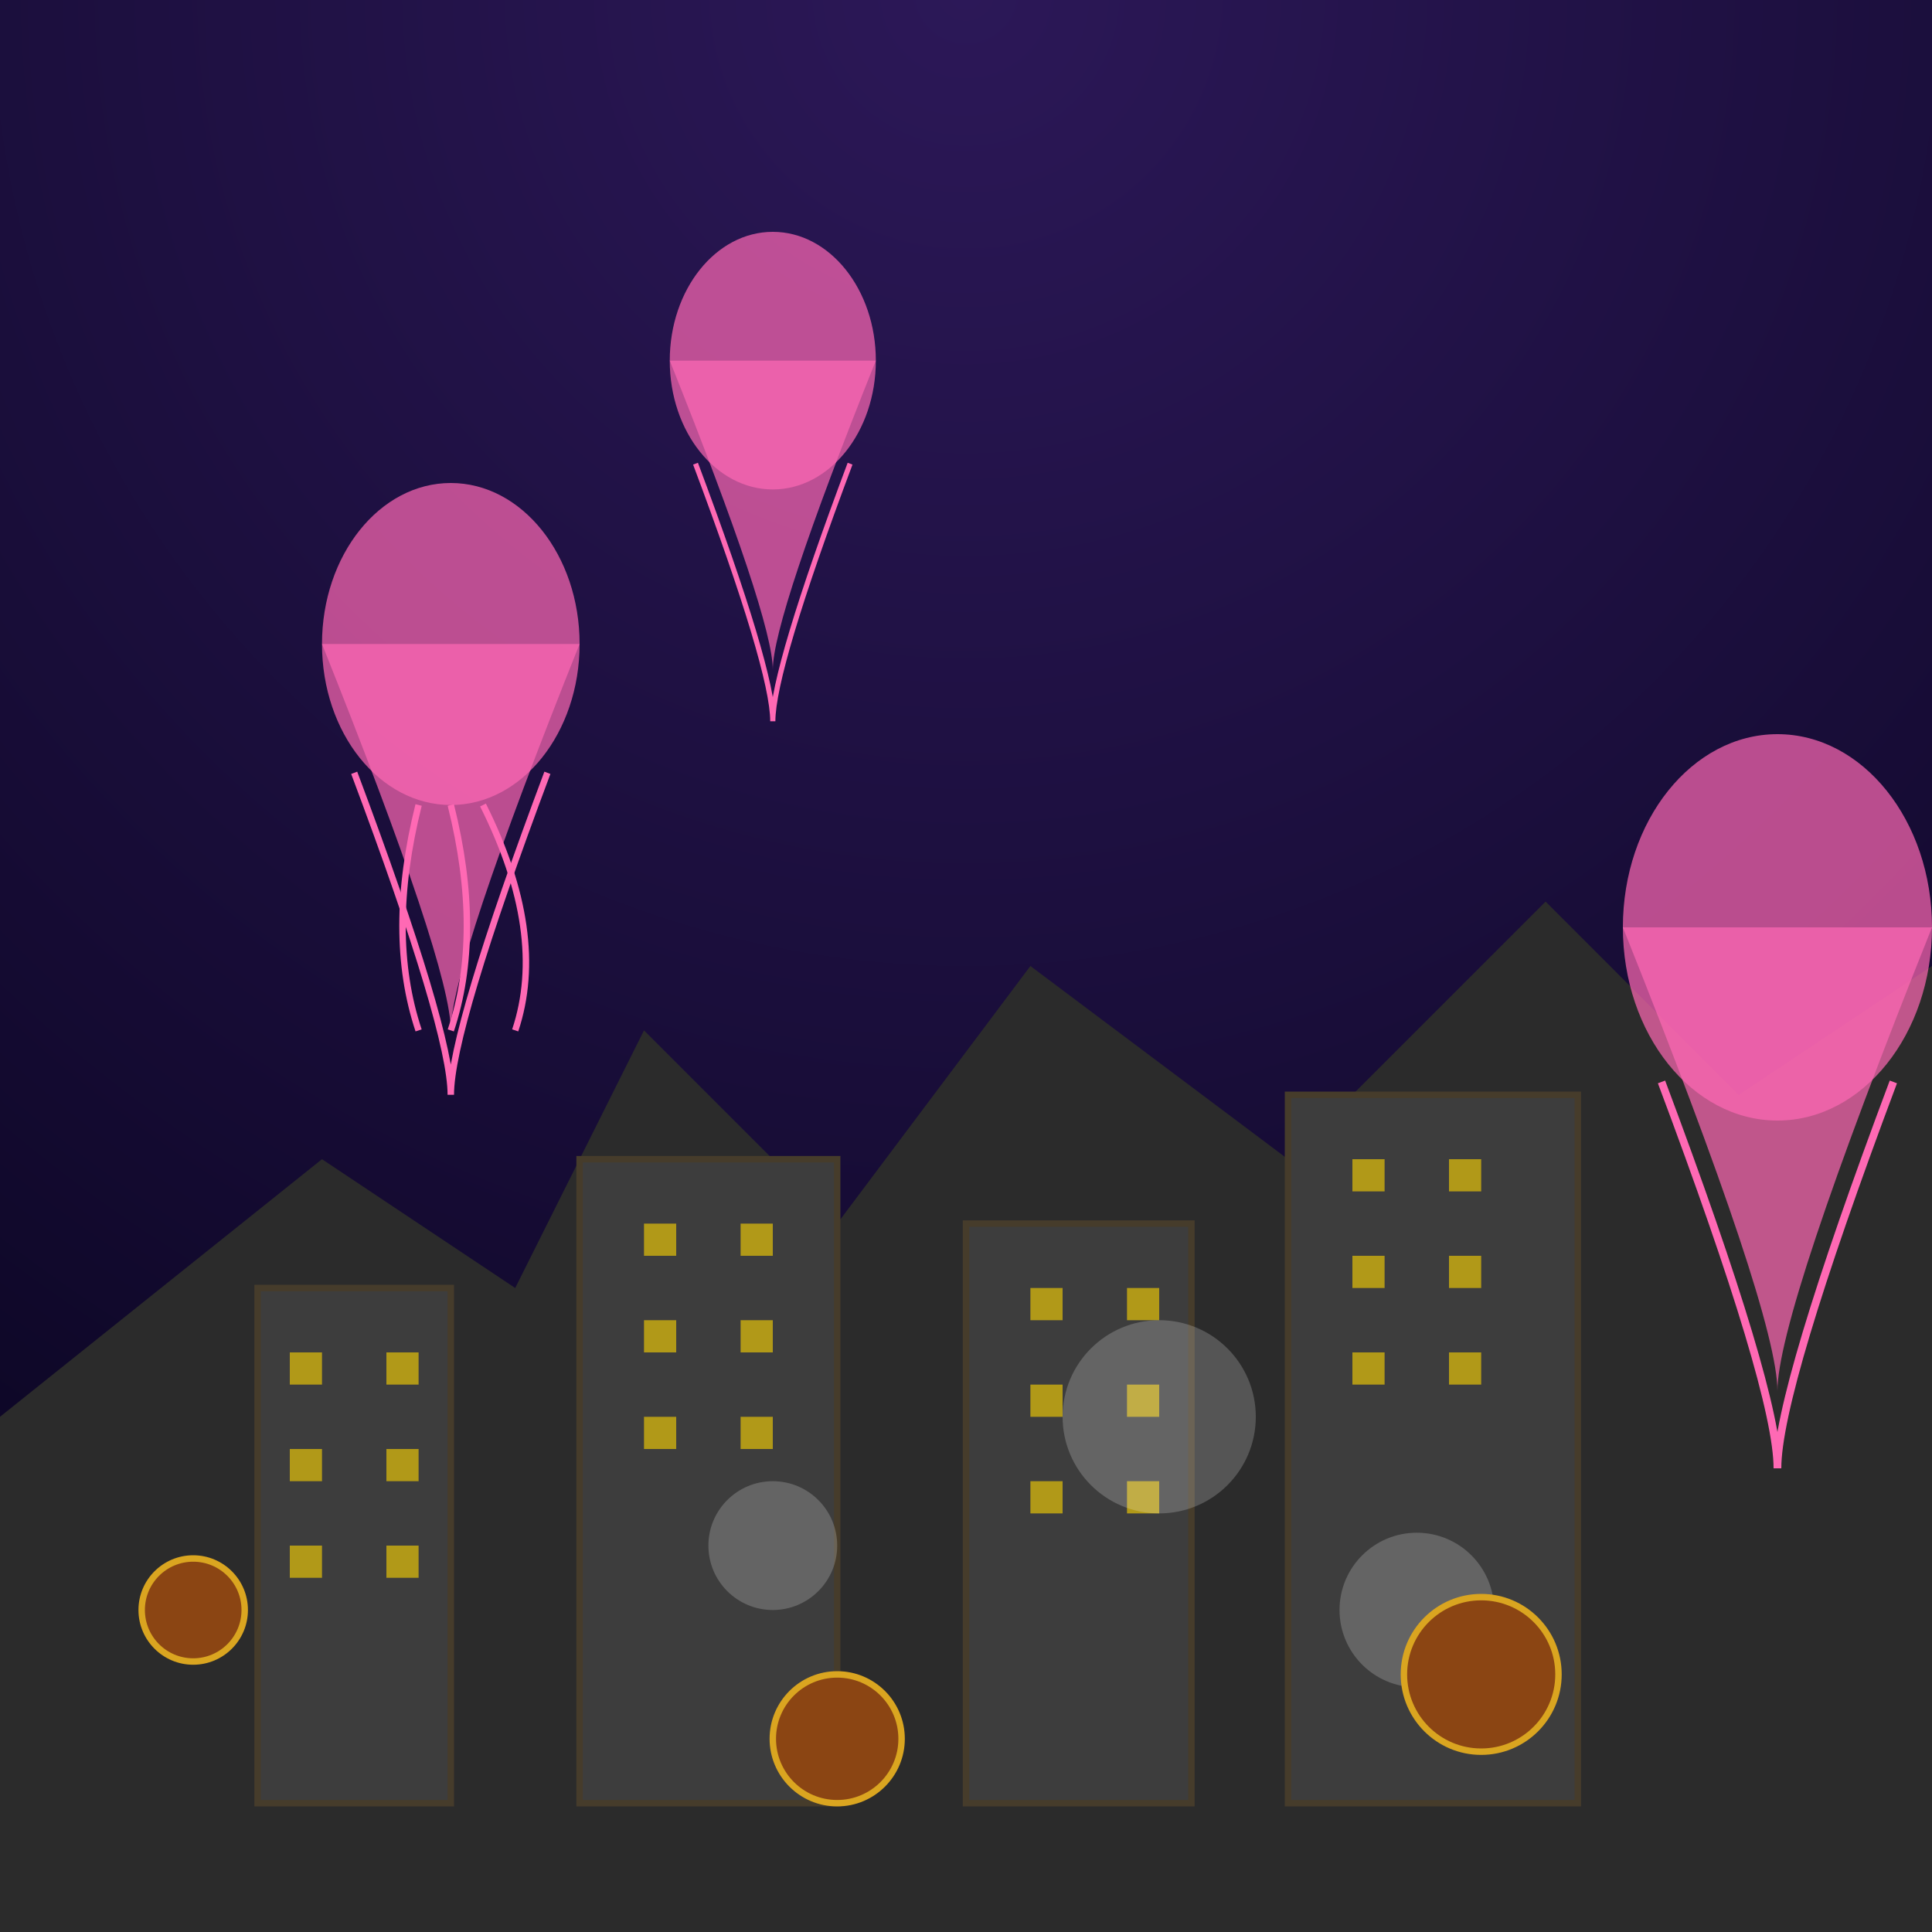 <svg viewBox="0 0 300 300" xmlns="http://www.w3.org/2000/svg">
  <defs>
    <radialGradient id="skyGrad" cx="50%" cy="0%" r="100%">
      <stop offset="0%" stop-color="#2c1858"/>
      <stop offset="100%" stop-color="#0a0521"/>
    </radialGradient>
    <filter id="glow">
      <feGaussianBlur stdDeviation="2" result="coloredBlur"/>
      <feMerge>
        <feMergeNode in="coloredBlur"/>
        <feMergeNode in="SourceGraphic"/>
      </feMerge>
    </filter>
  </defs>

  <!-- Sky background -->
  <rect x="0" y="0" width="300" height="300" fill="url(#skyGrad)"/>

  <!-- Steampunk city -->
  <g fill="#2b2b2b">
    <path d="M0,220 L50,180 L80,200 L100,160 L130,190 L160,150 L200,180 L240,140 L270,170 L300,150 L300,300 L0,300 Z"/>
  </g>
  
  <!-- Buildings detail -->
  <g stroke="#463c2b" stroke-width="1" fill="#3d3d3d">
    <rect x="40" y="200" width="30" height="80"/>
    <rect x="90" y="180" width="40" height="100"/>
    <rect x="150" y="190" width="35" height="90"/>
    <rect x="200" y="170" width="45" height="110"/>
  </g>

  <!-- Windows -->
  <g fill="#ffd700" opacity="0.6">
    <g id="windows" transform="translate(45,210)">
      <rect x="0" y="0" width="5" height="5"/>
      <rect x="0" y="15" width="5" height="5"/>
      <rect x="0" y="30" width="5" height="5"/>
      <rect x="15" y="0" width="5" height="5"/>
      <rect x="15" y="15" width="5" height="5"/>
      <rect x="15" y="30" width="5" height="5"/>
    </g>
    <use href="#windows" x="55" y="-20"/>
    <use href="#windows" x="115" y="-10"/>
    <use href="#windows" x="165" y="-30"/>
  </g>

  <!-- Jellyfish balloons -->
  <g filter="url(#glow)">
    <g id="jellyfish" fill-opacity="0.7">
      <ellipse cx="70" cy="100" rx="20" ry="25" fill="#ff69b4"/>
      <path d="M50,100 Q70,150 70,160 Q70,150 90,100" fill="#ff69b4"/>
      <path d="M55,120 Q70,160 70,170 M85,120 Q70,160 70,170" stroke="#ff69b4" fill="none"/>
    </g>
    
    <use href="#jellyfish" x="80" y="-30" transform="scale(0.8)"/>
    <use href="#jellyfish" x="160" y="20" transform="scale(1.2)"/>
    
    <g id="tentacles" stroke="#ff69b4" stroke-width="1" fill="none">
      <path d="M70,125 Q75,145 70,160"/>
      <path d="M75,125 Q85,145 80,160"/>
      <path d="M65,125 Q60,145 65,160"/>
    </g>
  </g>

  <!-- Steam and clouds -->
  <g fill="#ffffff" fill-opacity="0.2">
    <circle cx="120" cy="240" r="10"/>
    <circle cx="180" cy="220" r="15"/>
    <circle cx="220" cy="250" r="12"/>
  </g>

  <!-- Gears -->
  <g fill="#8b4513" stroke="#daa520">
    <circle cx="30" cy="250" r="8"/>
    <circle cx="130" cy="270" r="10"/>
    <circle cx="230" cy="260" r="12"/>
  </g>
</svg>